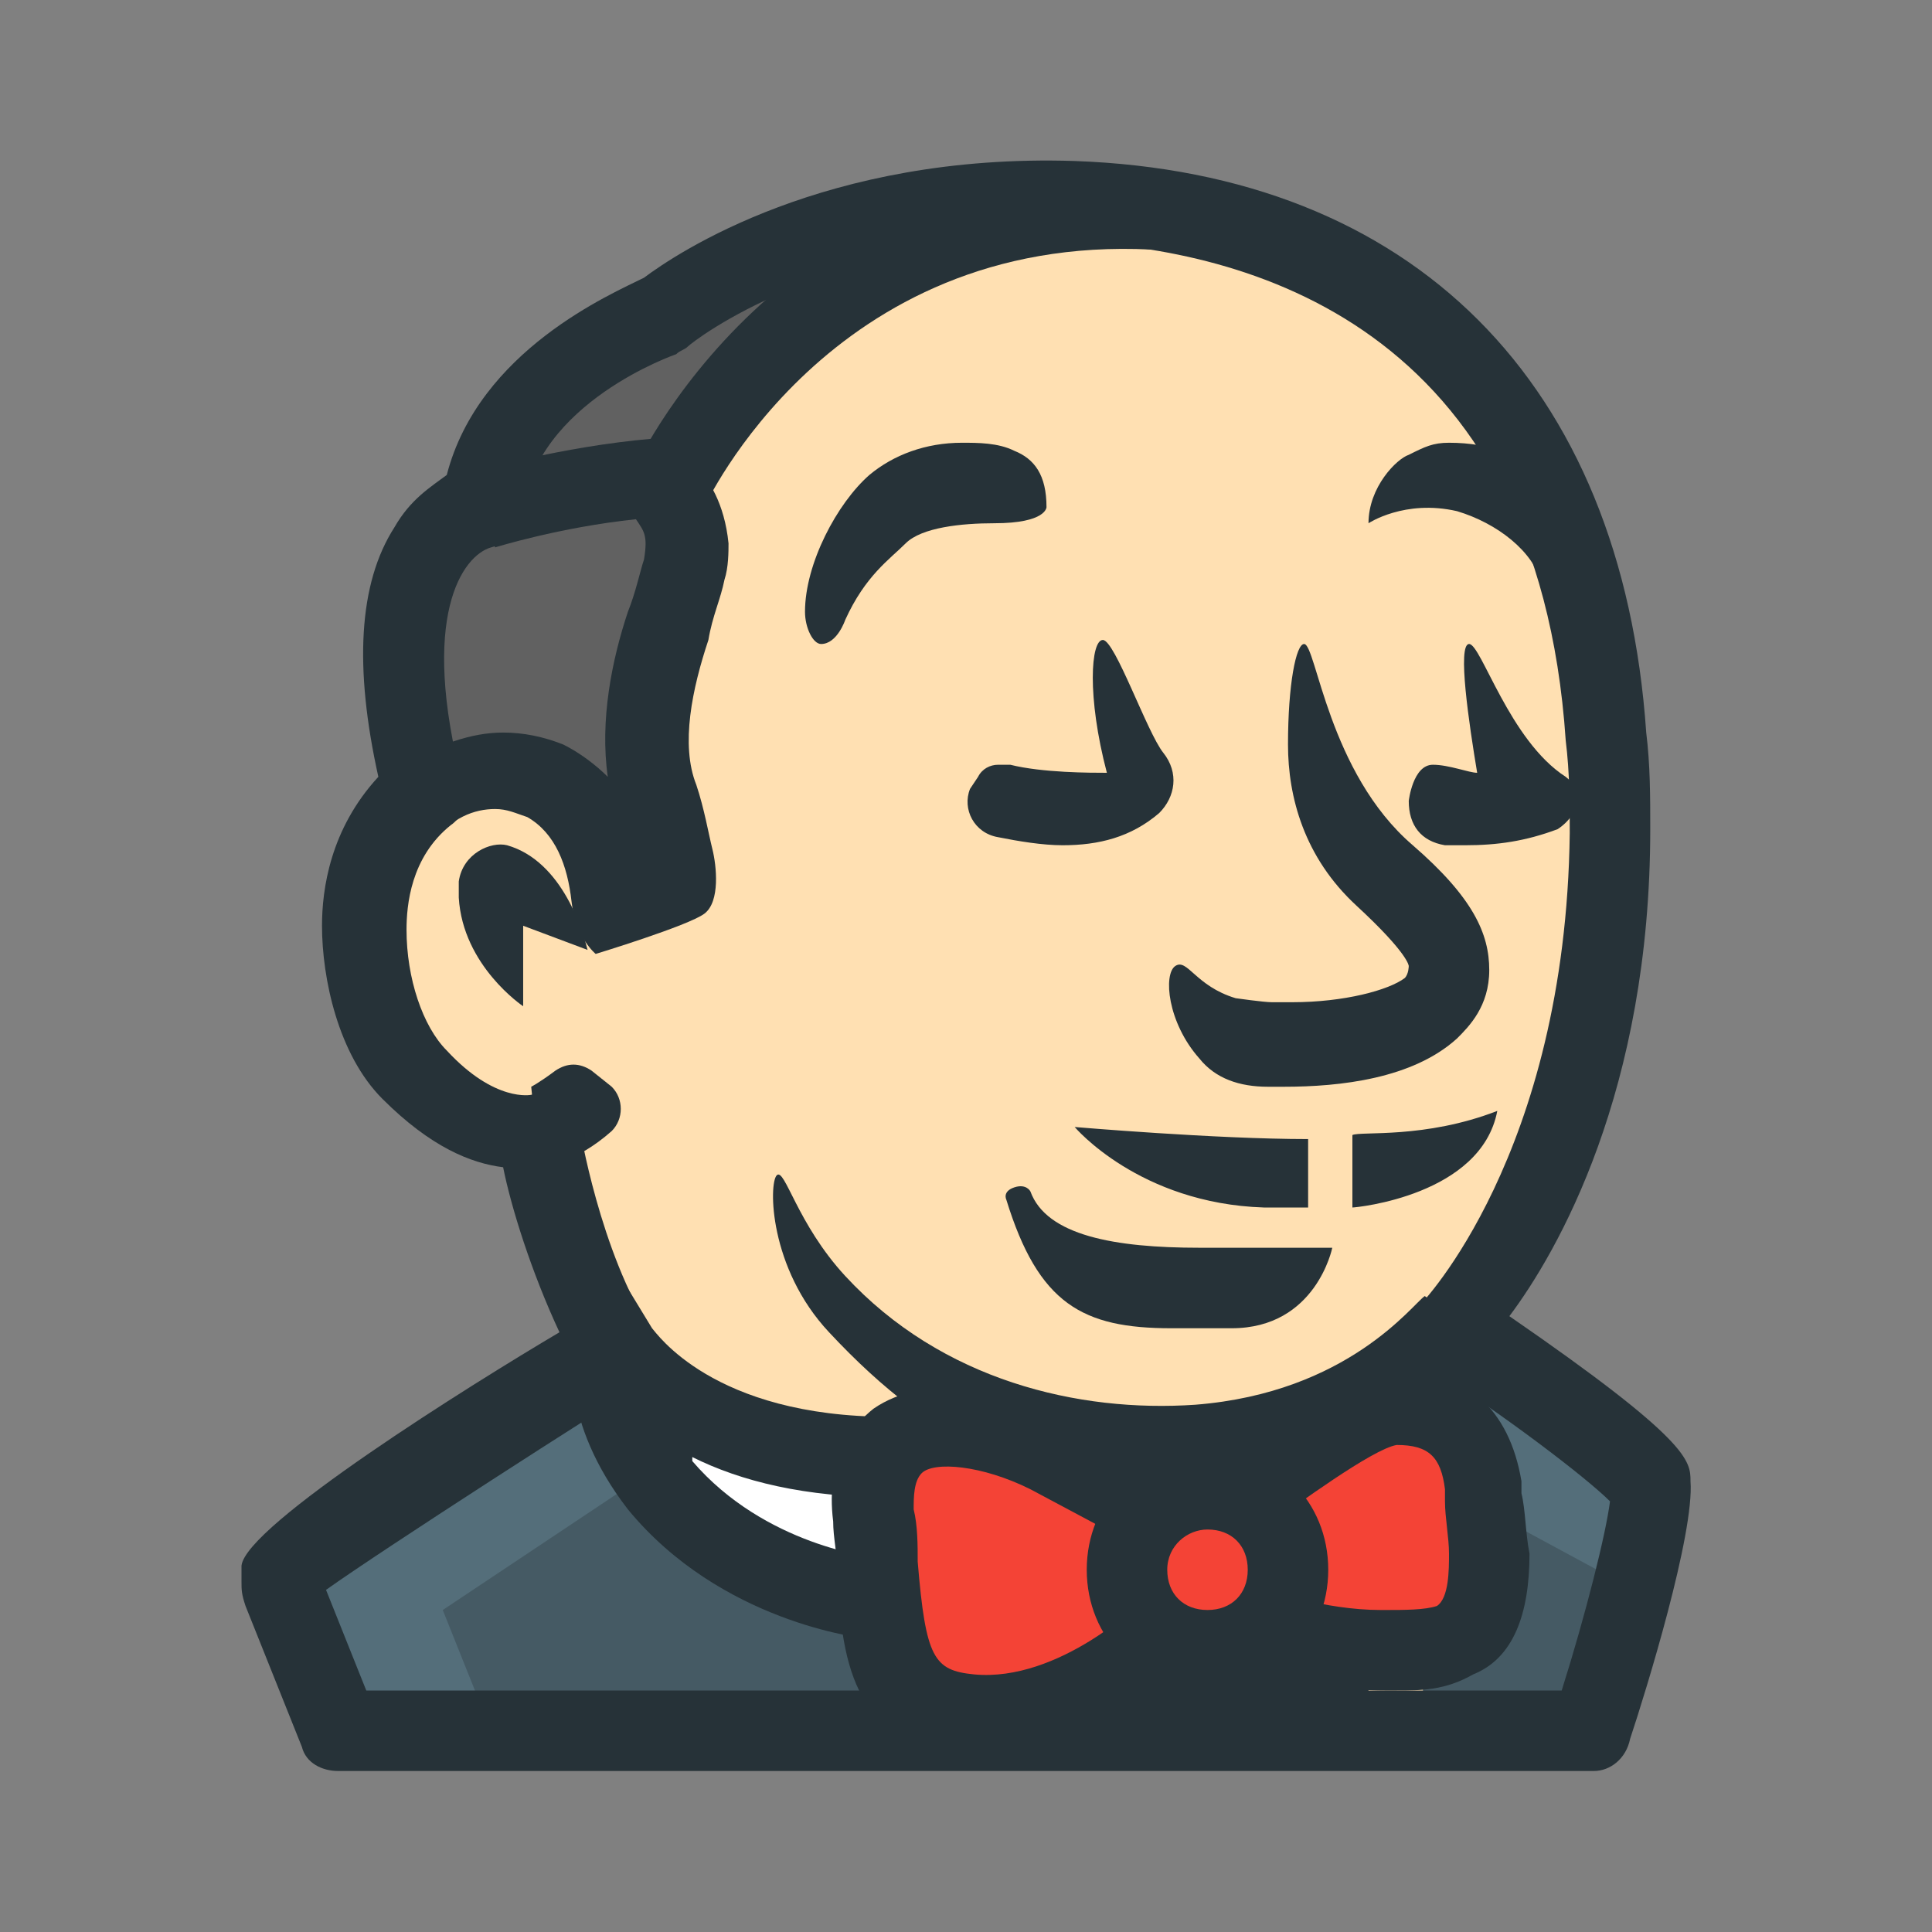 <svg width="48" height="48" viewBox="0 0 48 48" fill="none" xmlns="http://www.w3.org/2000/svg">
<rect x="0" y="0" width="48" height="48" fill="#808080" stroke="none"/>
<g id="icons8-jenkins 1">
<path id="Vector" d="M15.2 33.5C14.7 33.8 7 38.7 7 39C7 39.4 7 39.4 7 39.4L8.4 43H39.6C39.6 43 41.1 38.2 41 37C41 36.4 36 33.1 36 33.1C36 33.1 39.9 29.2 40 20.7C40 19.9 40 19.1 39.9 18.3C39.2 8.7 33.1 5.3 26.7 5C20.2 4.8 16.6 7.8 16.6 7.8C16.6 7.8 12.5 9.2 12.1 12.5C12.1 12.5 8.9 13.1 10.6 19.6C9.3 20.6 9 22 9 23C9 24.3 9.4 25.8 10.2 26.7C11.9 28.5 13.3 28.1 13.3 28.1C13.3 28.1 13.9 31.3 15.2 33.5Z" fill="#FFE0B2"/>
<path id="Vector_2" d="M36.799 36.9C36.599 35.6 35.999 35 34.699 35H34.599H34.499C34.099 35.1 33.499 35.3 31.799 36.5L30.799 37.2C30.599 37.1 30.299 37 29.999 37C29.499 37 29.099 37.2 28.699 37.5L27.699 37L25.999 36.1C25.099 35.7 24.199 35.4 23.499 35.4C22.999 35.4 22.599 35.5 22.199 35.7C21.699 36.1 21.499 36.7 21.599 37.5C21.599 37.9 21.699 38.4 21.699 38.8C21.899 40.9 21.999 42.4 23.999 42.5C24.099 42.5 24.199 42.5 24.299 42.5C25.399 42.5 26.699 42.1 27.899 41.2L28.799 40.6C29.099 40.8 29.499 41 29.899 41C30.399 41 30.799 40.8 31.099 40.6L32.499 40.9C33.099 41 33.599 41.1 34.099 41.1H34.499C34.999 41.1 35.499 41.1 35.999 40.8C36.599 40.5 36.899 39.8 36.899 38.7C36.899 38.2 36.799 37.7 36.799 37.3V36.9Z" fill="#F44336"/>
<path id="Vector_3" d="M21.699 38.9C21.699 38.5 21.599 38.1 21.599 37.6C21.499 37 21.599 36.6 21.799 36.2C16.799 36.1 15.199 33.5 15.199 33.5C15.199 33.5 14.899 35.1 16.299 36.9C18.399 39.4 21.599 39.7 21.599 39.7H21.799C21.799 39.5 21.799 39.2 21.699 38.9Z" fill="white"/>
<path id="Vector_4" d="M22.898 43L22.198 41.6C22.098 41.3 21.998 41 21.898 40.5L21.798 39.8L21.098 39.7C20.198 39.5 17.998 38.9 16.398 37C15.898 36.4 15.598 35.7 15.398 35L14.998 33.7L13.898 34.4C11.898 35.7 8.598 37.8 7.498 38.7L6.898 39.2L8.398 43H22.898Z" fill="#546E7A"/>
<path id="Vector_5" d="M12.2 43H22.9L22.2 41.6C22.1 41.3 22 41 21.9 40.5L21.8 39.8L21.1 39.7C20.2 39.5 18 38.9 16.4 37C16.3 36.9 16.2 36.7 16.1 36.6L11 40L12.2 43Z" fill="#455A64"/>
<path id="Vector_6" d="M40.701 36.5C40.101 35.9 38.301 34.6 37.601 34.1L36.901 33.6C36.701 33.8 36.301 34.3 35.601 34.8L36.301 35.5C36.601 35.8 36.801 36.3 36.901 36.8V37.1C37.001 37.5 37.001 38 37.001 38.5C37.001 40.2 36.401 40.5 36.101 40.6C35.901 40.7 35.601 40.8 35.301 40.8L35.401 42.8H39.501L39.701 42.1C40.201 40.5 40.801 38.2 40.901 37.2V36.7L40.701 36.5Z" fill="#546E7A"/>
<path id="Vector_7" d="M39.601 43L39.801 42.3C40.101 41.5 40.301 40.4 40.601 39.5L36.901 37.5C36.901 37.8 37.001 38.2 37.001 38.6C37.001 40.3 36.401 40.6 36.101 40.7C35.901 40.8 35.601 40.9 35.301 40.9L35.401 42.9L39.601 43Z" fill="#455A64"/>
<path id="Vector_8" d="M10.3 19.8L10.4 19.7C10.9 19.3 11.6 19 12.2 19C12.8 19 13.1 19.2 13.4 19.3C14.7 20 15 21.3 15.1 22.2V22.3V22.4C15.7 22.2 16.3 22 16.5 21.9C16.5 21.8 16.5 21.6 16.4 21.3C16.3 20.9 16.2 20.4 16 19.9C15.6 18.8 15.7 17.4 16.3 15.6L16.4 15.4C16.5 15 16.7 14.6 16.7 14.3C16.7 14 16.8 13.7 16.8 13.6C16.8 13.3 16.7 13.1 16.6 12.8L16.4 12.3L16.7 11.8C17.6 10.3 20.9 5.3 27.6 5.3C27.8 5.3 28 5.3 28.3 5.3H28.1C27.7 5.1 27.2 5 26.7 5C26.5 5 26.2 5 26 5C20.6 5 17.3 7.3 16.7 7.7L16.6 7.8L16.5 7.9C15.9 8.1 12.8 9.4 12.2 12.1L12 12.4L11.6 12.6C11.2 12.8 10.9 13.1 10.7 13.5C10 14.7 9.9 16.5 10.4 19L10.5 19.5L10.1 20L10 20.1C10.1 20 10.2 19.9 10.3 19.8Z" fill="#616161"/>
<path id="Vector_9" d="M28 41H34V43H28V41ZM14.2 22.4C14.1 21.5 13.8 20.7 13.1 20.3C12.8 20.2 12.6 20.1 12.3 20.1C11.8 20.1 11.2 20.3 10.7 21L10 19C10.9 18.5 11.7 18.2 12.5 18.2C13 18.2 13.5 18.3 14 18.5C14.4 18.7 14.8 19 15.1 19.3C14.9 17.9 15.2 16.4 15.6 15.2C15.8 14.7 15.9 14.2 16 13.9C16.1 13.3 16 13.2 15.8 12.9C13.9 13.1 12.3 13.6 12.3 13.6L11.8 11.7C11.9 11.7 13.9 11.1 16.2 10.9L16.9 10.8L17.2 11.4C17.2 11.4 17.3 11.5 17.3 11.6C17.6 11.9 18 12.5 18.1 13.5C18.1 13.7 18.1 14.1 18 14.4C17.9 14.9 17.7 15.3 17.6 15.9C17.2 17.1 16.9 18.5 17.3 19.5C17.5 20.1 17.6 20.7 17.7 21.1C17.8 21.5 17.9 22.4 17.5 22.7C17.1 23 14.8 23.7 14.8 23.7C14.8 23.7 14.3 23.3 14.2 22.4Z" fill="#263238"/>
<path id="Vector_10" d="M17.499 12.6L15.699 11.8C15.699 11.7 19.399 3.6 28.699 4.2L28.599 6.2C20.599 5.8 17.499 12.6 17.499 12.6Z" fill="#263238"/>
<path id="Vector_11" d="M21.999 36.2C16.899 36.2 15.199 33.5 15.199 33.5C15.199 33.5 14.899 35.1 16.299 36.9C18.399 39.4 21.599 39.7 21.599 39.7" fill="white"/>
<path id="Vector_12" d="M21.5 40.7C21.4 40.7 17.9 40.3 15.6 37.5C13.9 35.3 14.2 33.5 14.3 33.3L14.8 30.7L16.2 33C16.3 33.1 17.7 35.2 22.1 35.2V37.2C20 37.2 18.4 36.8 17.2 36.2C17.2 36.2 17.2 36.2 17.2 36.3C19 38.4 21.7 38.7 21.8 38.7L21.5 40.7ZM34.7 42C34.6 42 34.5 42 34.4 42C32.6 42 30.9 41.4 30.8 41.4L31.5 39.5C31.5 39.5 32.9 40 34.3 40H34.4C34.9 40 35.4 40 35.7 39.9C36 39.7 36 39 36 38.6C36 38.2 35.9 37.7 35.9 37.3V37C35.8 36.2 35.5 35.9 34.7 35.9C34.1 36 32.2 37.4 31.5 37.9L31 38.3L29.8 36.7L30.2 36.4C32.1 35 33.6 34 34.6 34C36.4 34 37.5 35 37.8 36.8V37.1C37.9 37.5 37.9 38.1 38 38.6C38 40.1 37.6 41.2 36.6 41.6C35.9 42 35.3 42 34.7 42Z" fill="#263238"/>
<path id="Vector_13" d="M24.3 43.6C24.2 43.6 24.1 43.6 24 43.6C21.1 43.4 20.9 41.1 20.8 39C20.8 38.6 20.7 38.2 20.7 37.8C20.5 36.2 21.2 35.4 21.7 35C23 34.1 25 34.5 26.5 35.2L29.5 36.8L28.6 38.6L25.6 37C24.4 36.4 23.2 36.3 22.9 36.6C22.7 36.8 22.7 37.2 22.7 37.5C22.8 37.9 22.8 38.4 22.8 38.8C23 41.2 23.2 41.5 24.2 41.6C26.3 41.8 28.4 39.8 28.4 39.7L29.8 41.1C29.6 41.3 27.2 43.6 24.3 43.6ZM21 15.4C21 15.4 20.8 16 20.4 16C20.2 16 20 15.6 20 15.2C20 14 20.8 12.5 21.6 11.8C22.2 11.3 23 11 23.9 11C24.3 11 24.8 11 25.2 11.2C25.7 11.4 26 11.8 26 12.6C26 12.6 26 13 24.7 13C23.9 13 22.9 13.1 22.5 13.5C22.1 13.9 21.5 14.3 21 15.4ZM26.4 21C25.9 21 25.3 20.9 24.8 20.8C24.2 20.7 23.9 20.1 24.1 19.6L24.3 19.3C24.4 19.1 24.6 19 24.8 19C24.9 19 25 19 25.1 19C25.9 19.2 27.1 19.2 27.5 19.2C27 17.3 27.1 15.9 27.4 15.9C27.7 15.9 28.5 18.2 28.9 18.7C29.3 19.2 29.2 19.8 28.8 20.2C28.1 20.8 27.3 21 26.4 21ZM36.4 21C36.2 21 36.1 21 35.9 21C35.3 20.9 35 20.5 35 19.9C35 19.9 35.1 19 35.6 19C36 19 36.5 19.2 36.7 19.2C36.5 18 36.2 16 36.5 16C36.8 16 37.5 18.4 38.9 19.3C39.3 19.6 39.3 20.2 38.7 20.6C37.9 20.9 37.2 21 36.4 21ZM38.3 14.5C38.1 13.7 37.2 13 36.2 12.7C34.9 12.4 34 13 34 13C34 12.1 34.7 11.4 35 11.3C35.4 11.1 35.6 11 36 11C38.1 11 38.9 12.3 39.6 13.6L38.3 14.5Z" fill="#263238"/>
<path id="Vector_14" d="M31.9 27C31.8 27 31.6 27 31.5 27C30.8 27 30.2 26.8 29.8 26.3C29 25.4 28.9 24.2 29.2 24C29.5 23.8 29.7 24.5 30.7 24.8C30.7 24.8 31.4 24.9 31.6 24.9C31.8 24.9 31.9 24.9 32.1 24.9C33.4 24.9 34.5 24.6 34.9 24.3C35 24.2 35 24 35 24C35 24 35 23.7 33.7 22.5C32.4 21.3 32 19.8 32 18.5C32 17 32.2 16 32.4 16C32.7 16 33 19.2 35.1 21C36.6 22.3 37 23.2 37 24.1C37 25 36.5 25.5 36.2 25.8C35.1 26.8 33.3 27 31.9 27ZM31.4 30C28.3 29.9 26.7 28 26.7 28C26.7 28 30.2 28.3 32.5 28.3V30H31.4ZM33.6 30V29.1V28.2C33.8 28.1 35.4 28.3 37.2 27.6C36.8 29.7 33.7 30 33.6 30ZM29.1 33C26.9 33 25.8 32.4 25 29.8C25 29.8 24.9 29.6 25.2 29.5C25.5 29.4 25.6 29.6 25.6 29.6C26 30.7 27.7 31 29.8 31C29.9 31 30 31 30.1 31C31.1 31 33.1 31 33.1 31C33.1 31 32.7 33 30.6 33C30.3 33 29.3 33 29.1 33Z" fill="#263238"/>
<path id="Vector_15" d="M28.998 37C25.798 37 23.298 36 20.598 33.1C19.098 31.5 19.098 29.4 19.298 29.2C19.498 29 19.798 30.4 20.998 31.7C23.398 34.3 26.798 35.1 29.698 34.9C33.498 34.6 35.098 32.4 35.398 32.2L37.098 33.4C36.998 33.5 34.698 36.5 29.898 36.9C29.498 37 29.298 37 28.998 37ZM13.398 29L13.298 28L13.198 27C13.198 27 13.398 26.9 13.798 26.6C14.098 26.4 14.398 26.4 14.698 26.6L15.198 27C15.498 27.3 15.498 27.8 15.198 28.1C14.298 28.9 13.498 29 13.398 29ZM12.998 23L14.598 23.6C14.498 23.2 13.998 21.4 12.598 21C12.198 20.9 11.498 21.2 11.398 21.9C11.398 21.9 11.398 22.1 11.398 22.2V22.3C11.498 24 12.998 25 12.998 25V23Z" fill="#263238"/>
<path id="Vector_16" d="M30 42C28.3 42 27 40.7 27 39C27 37.3 28.3 36 30 36C31.7 36 33 37.3 33 39C33 40.7 31.7 42 30 42ZM30 38C29.5 38 29 38.4 29 39C29 39.6 29.4 40 30 40C30.6 40 31 39.6 31 39C31 38.4 30.6 38 30 38Z" fill="#263238"/>
<path id="Vector_17" d="M39.6 44H8.4C8 44 7.6 43.8 7.5 43.4L6.1 39.9C6 39.6 6 39.5 6 39.3V38.9C6.1 37.9 11.7 34.4 13.9 33.1C13.2 31.6 12.7 30 12.5 29C11.7 28.9 10.7 28.5 9.5 27.3C8.4 26.2 8 24.3 8 23C8 22.1 8.2 20.6 9.4 19.3C8.8 16.6 8.9 14.5 9.8 13.1C10.2 12.4 10.7 12.1 11.1 11.8C11.9 8.7 15.2 7.3 16 6.9C16.8 6.3 20.5 3.8 26.7 4C35.1 4.3 40.3 9.5 40.9 18.2C41 19 41 19.8 41 20.6C41 27.1 38.7 31.1 37.5 32.7C42 35.8 42 36.3 42 36.8C42.1 38.1 40.9 42 40.5 43.2C40.4 43.7 40 44 39.6 44ZM9.1 42H38.8C39.4 40.1 39.9 38.1 40 37.3C39.4 36.7 37.3 35.1 35.4 33.9C35.2 33.7 35 33.5 35 33.2C35 32.9 35.1 32.6 35.3 32.4C35.3 32.4 38.9 28.7 39 20.7C39 20 39 19.2 38.9 18.4C38.2 8 30.9 6.2 26.6 6C20.6 5.8 17.2 8.5 17.1 8.6C17 8.7 16.9 8.7 16.8 8.8C16.8 8.8 13.3 10 13 12.7C12.9 13.1 12.6 13.5 12.2 13.6C11.5 13.8 10.4 15.3 11.5 19.5C11.6 19.9 11.5 20.3 11.2 20.5C10.2 21.3 10.1 22.5 10.1 23.1C10.1 24.3 10.5 25.5 11.1 26.1C12.3 27.4 13.2 27.2 13.2 27.2C13.5 27.1 13.8 27.2 14 27.3C14.2 27.5 14.4 27.7 14.4 28C14.4 28 14.9 31.1 16.2 33.1C16.3 33.3 16.4 33.6 16.3 33.9C16.2 34.2 16.1 34.4 15.8 34.5C15.1 34.9 9.5 38.5 8.1 39.5L9.1 42Z" fill="#263238"/>
</g>
</svg>
